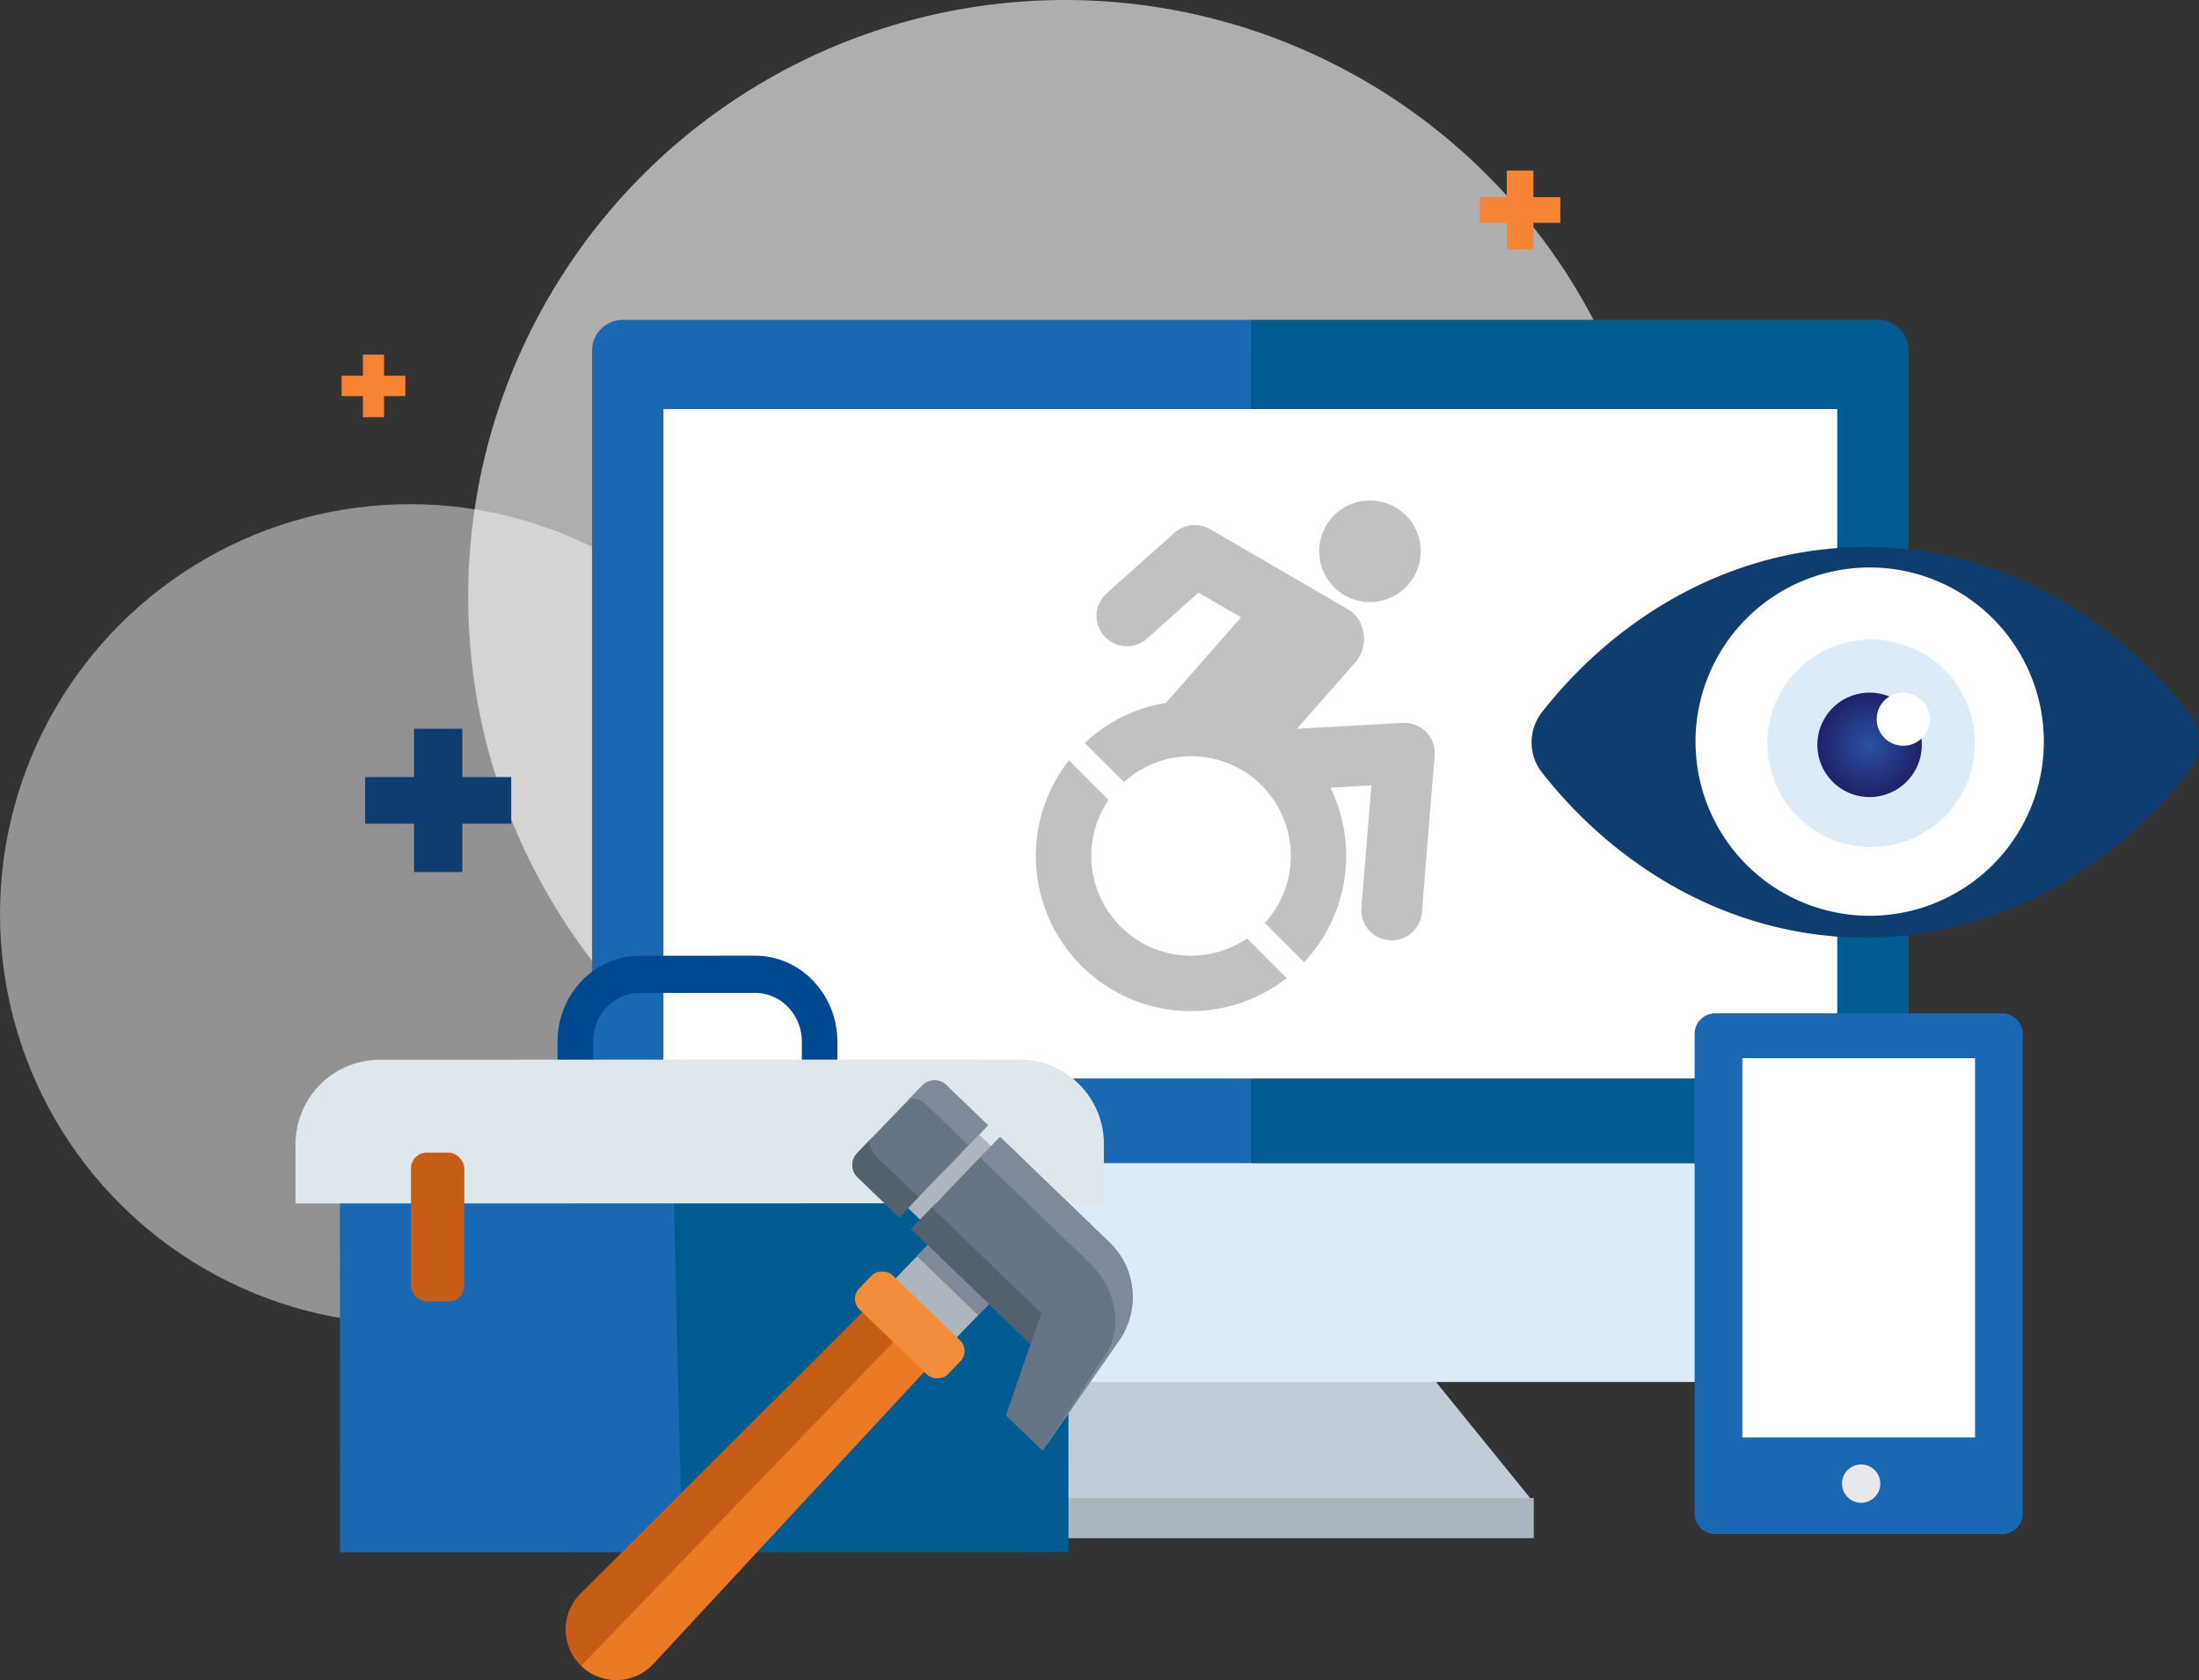 <svg xmlns="http://www.w3.org/2000/svg" width="589.853" height="450.641" viewBox="0 0 589.853 450.641">
    <rect x="0" y="0" width="589.853" height="450.641" fill="#333333" stroke="none"/>
    <defs>
        <radialGradient id="radial-gradient" cx=".5" cy=".5" r=".5" gradientUnits="objectBoundingBox">
            <stop offset="0" stop-color="#2851a2"/>
            <stop offset="1" stop-color="#21216a"/>
        </radialGradient>
        <style>
            .cls-10{fill:#fff}.cls-3{fill:#0f3d70}.cls-4{fill:#f78334}.cls-7{fill:#1b68b2}.cls-8{fill:#005c90}.cls-9{fill:#dcebf8}.cls-13{fill:#c65d17}.cls-14{fill:#afb5be}.cls-15{fill:#7e8a9a}.cls-18{fill:#657585}.cls-19{fill:#53616e}.cls-22{fill:#c1c1c1}
        </style>
    </defs>
    <g id="ada-tools-eye" transform="translate(-237.147 -517)">
        <g id="Group_11780" data-name="Group 11780" transform="translate(-573.232 -1798.131)">
            <circle id="Ellipse_492" data-name="Ellipse 492" cx="160.063" cy="160.063" transform="translate(935.96 2315.131)" style="opacity:.602;fill:#fff" r="160.063"/>
            <circle id="Ellipse_538" data-name="Ellipse 538" cx="109.952" cy="109.952" transform="translate(810.38 2450.371)" style="opacity:.466;fill:#fff" r="109.952"/>
        </g>
        <g id="Group_11779" data-name="Group 11779" transform="translate(-1690.189 -1617.786)">
            <g id="Group_11758" data-name="Group 11758" transform="translate(2025.287 2330.275)">
                <g id="Group_11757" data-name="Group 11757">
                    <path id="Path_10180" data-name="Path 10180" class="cls-3" d="M2035.384 2338.073h-13.109v-12.511h13.109V2312.6h12.957v12.958h13.109v12.511h-13.109v12.96h-12.957z" transform="translate(-2022.276 -2312.603)"/>
                    <path id="Path_10216" data-name="Path 10216" class="cls-4" d="M2029.5 2326.633h-7.221v-6.892h7.221v-7.141h7.138v7.138h7.221v6.892h-7.221v7.139h-7.138z" transform="translate(-1723.276 -2462.343)"/>
                    <path id="Path_10217" data-name="Path 10217" class="cls-4" d="M2028 2323.73h-5.727v-5.466H2028v-5.664h5.661v5.661h5.727v5.466h-5.727v5.662H2028z" transform="translate(-2028.6 -2412.962)"/>
                </g>
            </g>
            <g id="Group_11768" data-name="Group 11768" transform="translate(2006.597 2220.574)">
                <g id="Group_11761" data-name="Group 11761" transform="translate(79.55)">
                    <g id="Group_11760" data-name="Group 11760">
                        <path id="Path_10181" data-name="Path 10181" d="M2309.73 2492.69h-152.037l30.106-37.111h91.825z" transform="translate(-2057.132 -2175.447)" style="fill:#c0cdd9"/>
                        <path id="Rectangle_5189" data-name="Rectangle 5189" transform="translate(100.56 316.047)" style="fill:#aab5bf" d="M0 0h152.038v10.774H0z"/>
                        <g id="Group_11759" data-name="Group 11759">
                            <path id="Path_10182" data-name="Path 10182" class="cls-7" d="M2249.9 2446.834h-176.568v-217.993a8.267 8.267 0 0 1 8.268-8.267h168.312" transform="translate(-2073.332 -2220.573)"/>
                            <path id="Path_10183" data-name="Path 10183" class="cls-8" d="M2221.468 2220.573h168.311a8.267 8.267 0 0 1 8.268 8.267v217.993h-176.592" transform="translate(-2044.888 -2220.573)"/>
                            <path id="Rectangle_5190" data-name="Rectangle 5190" class="cls-9" d="M6.984 0h339.191a6.984 6.984 0 0 1 6.984 6.984V58.66H0V6.984A6.984 6.984 0 0 1 6.984 0z" transform="rotate(-180 176.58 142.46)"/>
                            <path id="Rectangle_5191" data-name="Rectangle 5191" class="cls-10" transform="translate(19.155 23.942)" d="M0 0h314.85v179.572H0z"/>
                        </g>
                    </g>
                </g>
                <g id="Group_11767" data-name="Group 11767" transform="translate(0 170.579)">
                    <g id="Group_11763" data-name="Group 11763">
                        <path id="Path_10184" data-name="Path 10184" d="M2135.863 2405.739a4.879 4.879 0 0 1-4.767-4.985v-14.03c0-7.214-5.613-13.08-12.507-13.078l-30.991.008c-6.895 0-12.5 5.871-12.5 13.084v14.03a4.771 4.771 0 1 1-9.531 0v-14.031c0-12.711 9.88-23.055 22.029-23.059l30.993-.008c12.149 0 22.037 10.336 22.041 23.048v14.03a4.88 4.88 0 0 1-4.767 4.991z" transform="translate(-1995.274 -2363.674)" style="fill:#004990"/>
                        <g id="Group_11762" data-name="Group 11762" transform="translate(0 27.853)">
                            <path id="Path_10185" data-name="Path 10185" class="cls-7" d="m2114.319 2514.77-97.7.026-.028-104.707 95.388-.025" transform="translate(-2004.677 -2382.618)"/>
                            <path id="Path_10186" data-name="Path 10186" class="cls-8" d="m2096.614 2410.068 106.063-.026.029 104.707-103.612.026" transform="translate(-1995.366 -2382.623)"/>
                            <path id="Path_10187" data-name="Path 10187" d="M2223.445 2425.59v-15.81a22.657 22.657 0 0 0-22.575-22.74l-88.419.022-83.288.022a22.657 22.657 0 0 0-22.562 22.752v15.81z" transform="translate(-2006.597 -2387.04)" style="fill:#dee8ec"/>
                            <rect id="Rectangle_5192" data-name="Rectangle 5192" class="cls-13" width="14.297" height="39.888" rx="4.184" transform="translate(30.984 24.971)"/>
                            <rect id="Rectangle_5193" data-name="Rectangle 5193" class="cls-13" width="14.297" height="39.888" rx="4.184" transform="translate(173.957 24.933)"/>
                        </g>
                    </g>
                    <g id="Group_11766" data-name="Group 11766" transform="translate(72.473 33.441)">
                        <g id="Group_11764" data-name="Group 11764" transform="translate(0 35.446)">
                            <path id="Rectangle_5194" data-name="Rectangle 5194" class="cls-14" transform="rotate(-46.05 65.166 -94.962)" d="M0 0h24.81v22.806H0z"/>
                            <path id="Rectangle_5195" data-name="Rectangle 5195" class="cls-15" transform="rotate(-46.05 60.895 -105.011)" d="M0 0h16.267v22.806H0z"/>
                            <path id="Path_10188" data-name="Path 10188" class="cls-13" d="m2071.38 2519.924 79.1-78.932 16.419 15.829-75.989 81.937a13.571 13.571 0 0 1-19.368.543 13.571 13.571 0 0 1-.162-19.377z" transform="translate(-2067.395 -2417.713)"/>
                            <path id="Path_10189" data-name="Path 10189" d="m2158.025 2447.632-87.147 90.394a13.571 13.571 0 0 0 19.368-.542l75.988-81.937z" transform="translate(-2066.726 -2416.438)" style="fill:#ea7923"/>
                            <rect id="Rectangle_5196" data-name="Rectangle 5196" width="12.744" height="33.086" rx="3.925" transform="rotate(-46.05 65.338 -77.756)" style="fill:#f38d3c"/>
                        </g>
                        <path id="Path_10190" data-name="Path 10190" class="cls-18" d="m2150.645 2393.129-17.46 18.11a4.576 4.576 0 0 0 .118 6.472l11.177 10.775 23.813-24.7-11.176-10.776a4.577 4.577 0 0 0-6.472.119z" transform="translate(-2055.007 -2391.728)"/>
                        <g id="Group_11765" data-name="Group 11765" transform="translate(76.896)">
                            <path id="Path_10191" data-name="Path 10191" class="cls-19" d="m2137.006 2404.771-3.821 3.963a4.576 4.576 0 0 0 .118 6.472l11.177 10.775 5.21-5.405-11.176-10.776c-1.819-1.754-2.495-4.006-1.508-5.029z" transform="translate(-2131.903 -2389.223)"/>
                            <path id="Path_10192" data-name="Path 10192" class="cls-15" d="M2154.713 2393.01a4.577 4.577 0 0 0-6.471.119l-3.821 3.962c.987-1.023 3.261-.43 5.082 1.324l11.176 10.775 5.21-5.4z" transform="translate(-2129.5 -2391.728)"/>
                        </g>
                        <path id="Rectangle_5197" data-name="Rectangle 5197" class="cls-14" transform="rotate(-46.05 86.249 -90.942)" d="M0 0h27.402v4.468H0z"/>
                        <path id="Path_10193" data-name="Path 10193" class="cls-18" d="m2168.966 2404.445-23.813 24.7 32 30.854-6.583 19.165 9.827 9.474 20.54-29.643a20.345 20.345 0 0 0-2.6-26.235z" transform="translate(-2052.463 -2389.286)"/>
                        <path id="Path_10194" data-name="Path 10194" class="cls-15" d="m2194.362 2462.728-16.942 25.909 20.54-29.637a20.345 20.345 0 0 0-2.6-26.235l-29.371-28.315-5.326 5.524 29.371 28.315c7.181 6.92 9.015 17.271 4.328 24.439z" transform="translate(-2049.484 -2389.286)"/>
                        <path id="Path_10195" data-name="Path 10195" class="cls-19" d="m2150.686 2420.352 29.421 28.365-2.951 8.227-32-30.853z" transform="translate(-2052.463 -2386.232)"/>
                    </g>
                </g>
            </g>
            <g id="Group_11774" data-name="Group 11774" transform="translate(2338.158 2281.528)">
                <g id="Group_11771" data-name="Group 11771">
                    <g id="Group_11770" data-name="Group 11770">
                        <g id="Group_11769" data-name="Group 11769">
                            <path id="Path_10196" data-name="Path 10196" class="cls-3" d="M2460.965 2315.984c-20.484-26.14-51.52-44.275-86.7-44.275-34.582 0-65.771 17.584-86.706 44.268a13.125 13.125 0 0 0 0 16.232c20.512 26.147 51.512 44.269 86.71 44.269 35.054 0 66.091-18 86.7-44.267a13.108 13.108 0 0 0-.004-16.227z" transform="translate(-2284.746 -2271.709)"/>
                        </g>
                    </g>
                </g>
                <g id="Eye" transform="translate(43.982 5.478)">
                    <g id="Group_11772" data-name="Group 11772">
                        <path id="Path_10197" data-name="Path 10197" class="cls-10" d="M2415.072 2323.019a46.715 46.715 0 1 1-46.716-46.715 46.716 46.716 0 0 1 46.716 46.715z" transform="translate(-2321.642 -2276.305)"/>
                    </g>
                </g>
                <g id="Eye-2" data-name="Eye" transform="translate(63.254 24.805)">
                    <g id="Group_11773" data-name="Group 11773">
                        <path id="Path_10198" data-name="Path 10198" class="cls-9" d="M2393.479 2320.353a27.834 27.834 0 1 1-27.835-27.835 27.836 27.836 0 0 1 27.835 27.835z" transform="translate(-2337.81 -2292.518)"/>
                    </g>
                </g>
                <g id="Eye-3" data-name="Eye" transform="translate(76.662 39.051)">
                    <path id="Path_10199" data-name="Path 10199" d="M2377.073 2318.476a14.007 14.007 0 1 1-14.008-14.007 14.007 14.007 0 0 1 14.008 14.007z" transform="translate(-2349.058 -2304.469)" style="fill:url(#radial-gradient)"/>
                </g>
                <g id="Eye-4" data-name="Eye" transform="translate(92.583 39.051)">
                    <path id="Path_10200" data-name="Path 10200" class="cls-10" d="M2376.659 2311.591a7.123 7.123 0 1 1-7.123-7.122 7.123 7.123 0 0 1 7.123 7.122z" transform="translate(-2362.414 -2304.469)"/>
                </g>
            </g>
            <g id="Group_11778" data-name="Group 11778" transform="translate(2381.899 2406.601)">
                <g id="Group_11777" data-name="Group 11777">
                    <g id="Group_11776" data-name="Group 11776">
                        <g id="Group_11775" data-name="Group 11775">
                            <path id="Path_10201" data-name="Path 10201" class="cls-7" d="M2403.926 2376.633h-76.965a5.522 5.522 0 0 0-5.521 5.521v128.637a5.521 5.521 0 0 0 5.521 5.521h76.965a5.52 5.52 0 0 0 5.521-5.521v-128.637a5.521 5.521 0 0 0-5.521-5.521z" transform="translate(-2321.44 -2376.633)"/>
                            <path id="Rectangle_5199" data-name="Rectangle 5199" class="cls-10" transform="translate(12.792 12.037)" d="M0 0h62.423v101.739H0z"/>
                        </g>
                    </g>
                </g>
                <circle id="Ellipse_563" data-name="Ellipse 563" cx="5.139" cy="5.139" r="5.139" transform="translate(39.526 121.017)" style="fill:#eae7ec"/>
            </g>
        </g>
        <g id="Group_12090" data-name="Group 12090" transform="translate(-1115.481 21.232)">
            <path id="Path_10213" data-name="Path 10213" class="cls-22" d="M1741.435 695.261a8.152 8.152 0 0 0-6.28-2.445l-28.373 1.579 15.615-17.782a9.538 9.538 0 0 0 2-8.928 8.1 8.1 0 0 0-3.629-5.151c-.06-.042-37.323-21.69-37.323-21.69a8.137 8.137 0 0 0-9.5.964l-18.2 16.237a8.137 8.137 0 1 0 10.834 12.145l13.8-12.31 11.409 6.624-20.138 22.935a41.492 41.492 0 0 0-21.77 10.761l10.516 10.516a26.743 26.743 0 0 1 37.778 37.778l10.516 10.516a41.612 41.612 0 0 0 7.066-46.812l10.983-.612-2.672 32.771a8.137 8.137 0 0 0 7.449 8.771q.337.027.67.027a8.138 8.138 0 0 0 8.1-7.477l3.429-42.075a8.135 8.135 0 0 0-2.28-6.342z" transform="translate(-6.262 -3.143)"/>
            <path id="Path_10214" data-name="Path 10214" class="cls-22" d="M1756.374 657.26a13.621 13.621 0 1 0-13.621-13.621 13.621 13.621 0 0 0 13.621 13.621z" transform="translate(-36.273)"/>
            <path id="Path_10215" data-name="Path 10215" class="cls-22" d="M1672.117 785.4a26.742 26.742 0 0 1-22.136-41.768l-10.63-10.629a41.6 41.6 0 0 0 58.406 58.406l-10.629-10.629a26.606 26.606 0 0 1-15.011 4.62z" transform="translate(0 -33.279)"/>
        </g>
    </g>
</svg>
